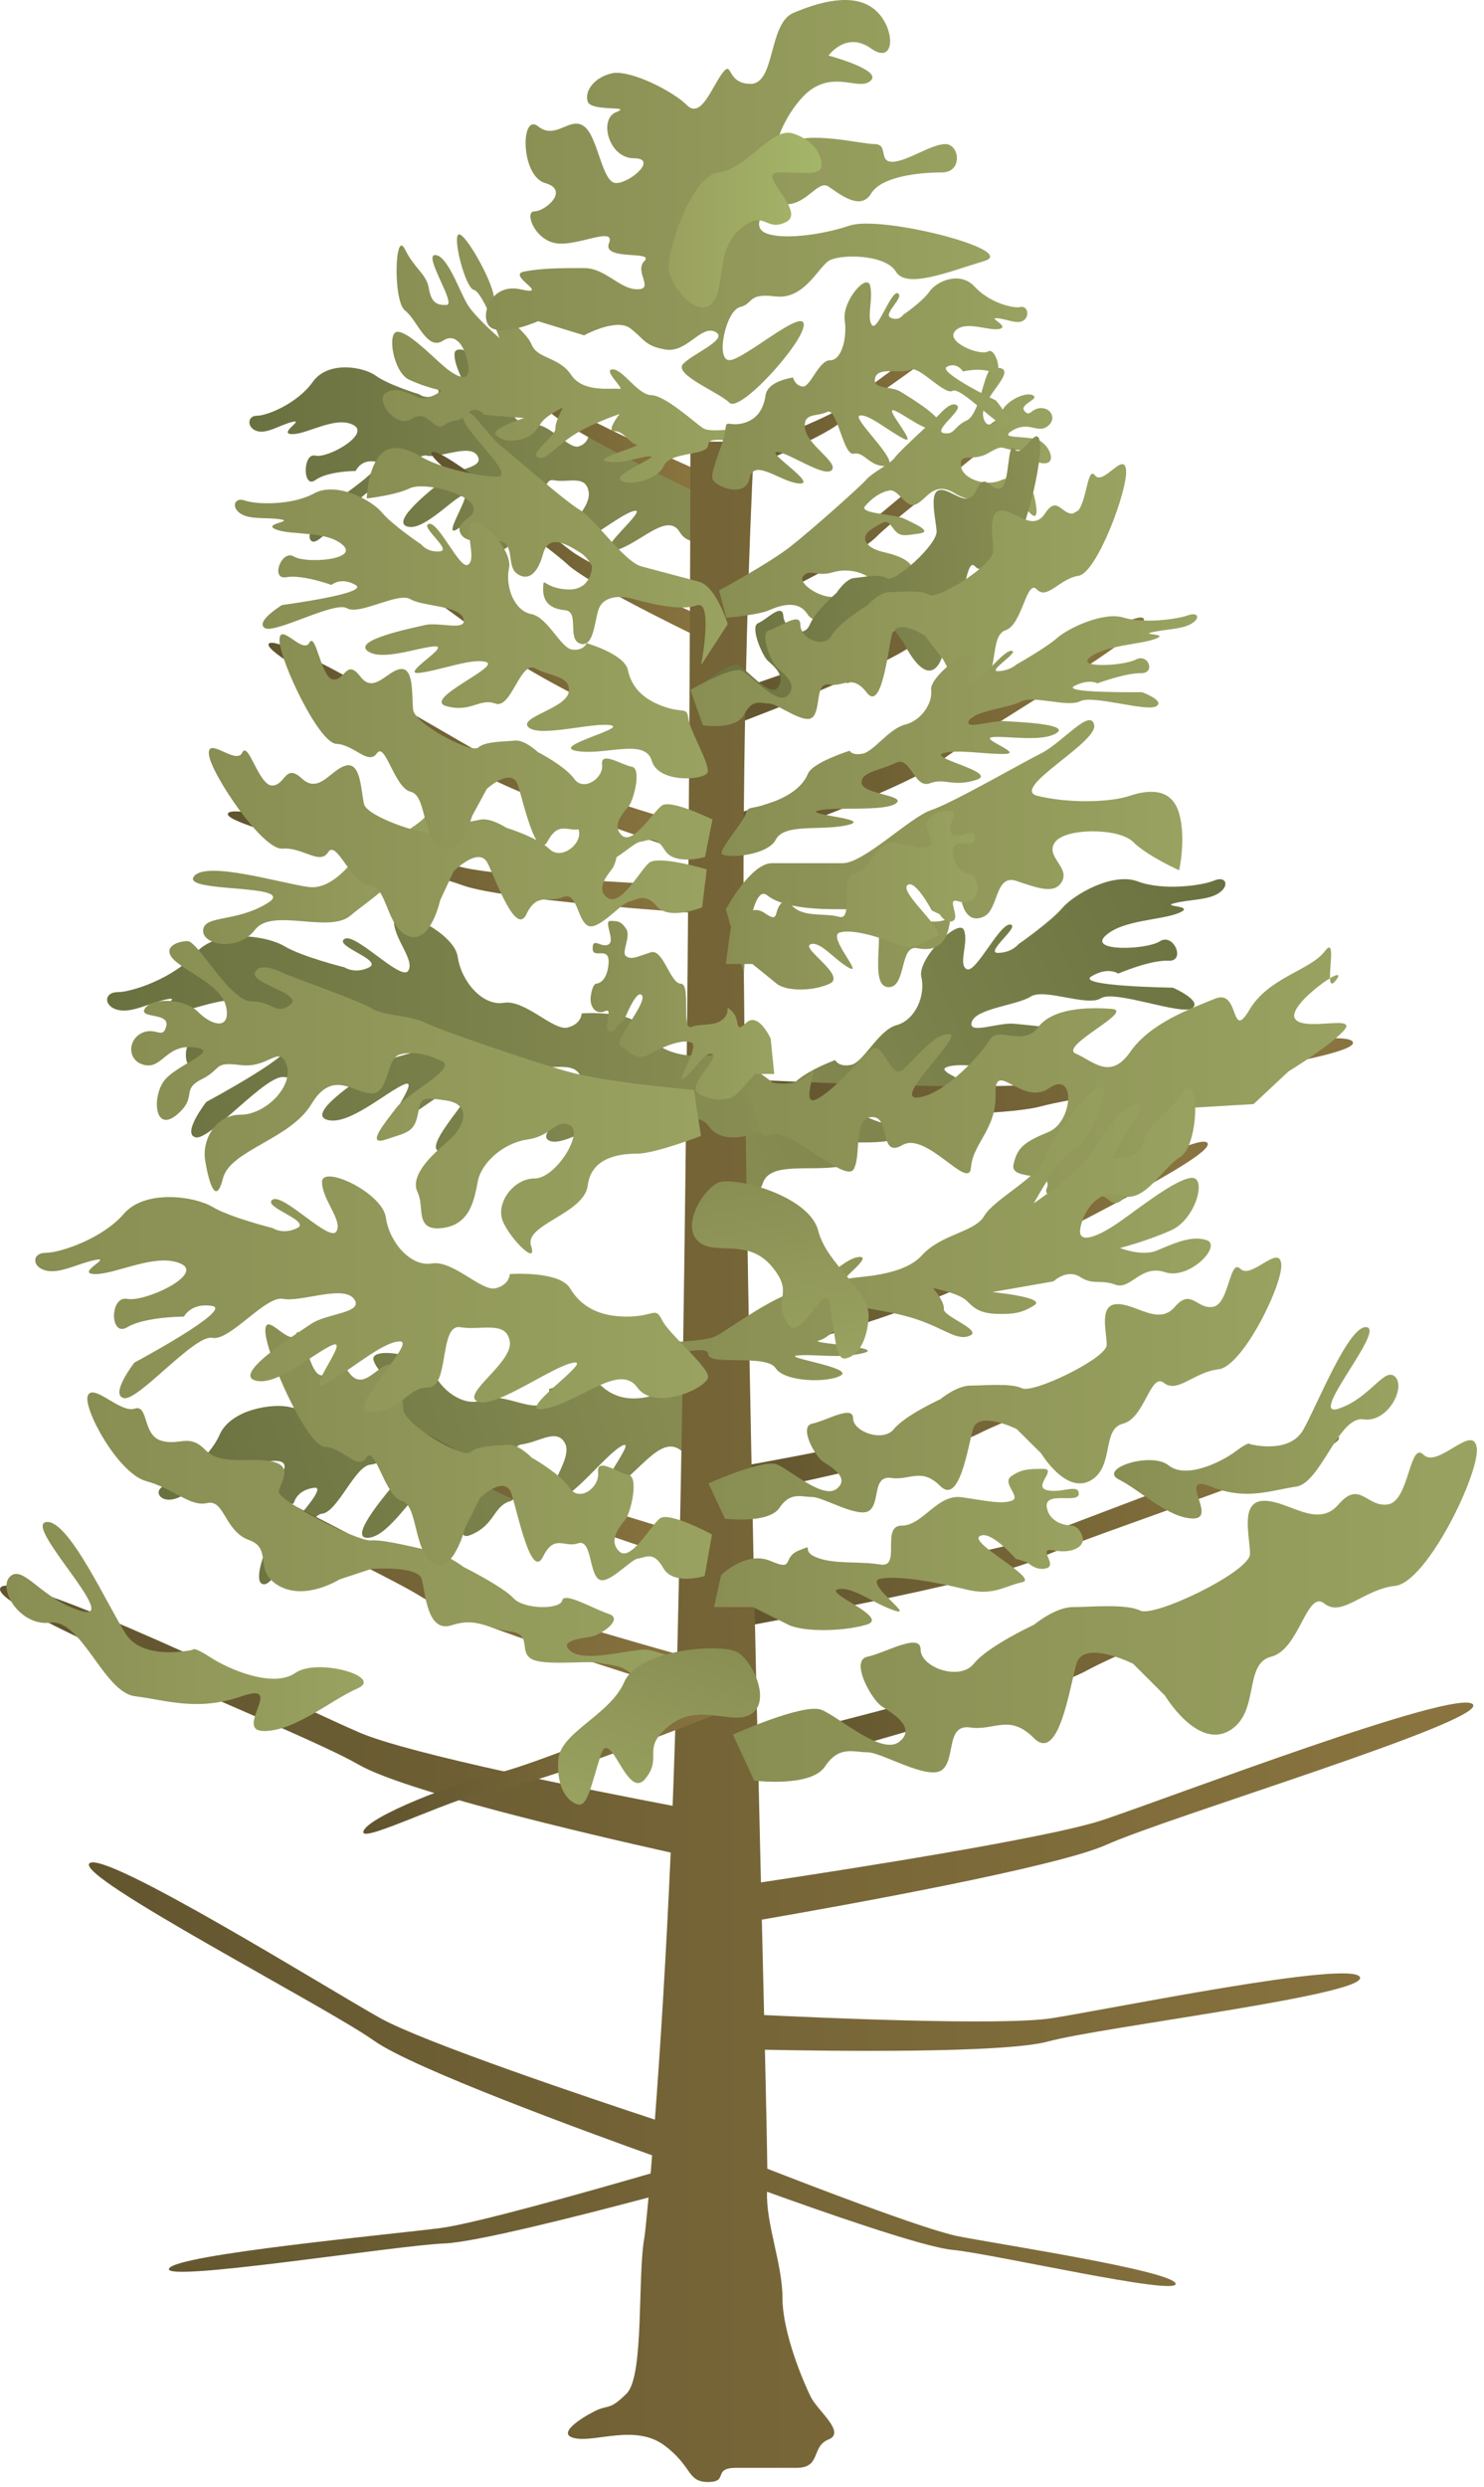 
        <svg xmlns:rdf="http://www.w3.org/1999/02/22-rdf-syntax-ns#" xmlns="http://www.w3.org/2000/svg" xmlns:cc="http://creativecommons.org/ns#" xmlns:xlink="http://www.w3.org/1999/xlink" xmlns:dc="http://purl.org/dc/elements/1.1/" x="0px" y="0px" width="299" height="501" viewBox="0 0 299 501" xml:space="preserve">
            <title>Deer overbrowse: tree</title>
            <desc xmlns:ian_image_library="https://ian.umces.edu/media-library/">
                <ian_image_library:title>Deer overbrowse: tree</ian_image_library:title>
                <ian_image_library:descr>Illustration of a tree that has been overbrowsed by deer.</ian_image_library:descr>
                <ian_image_library:scene>
                    <ian_image_library:contains>trees, shrubs, vines, tree, environmental degradation, deer, overbrowse, over-browse, </ian_image_library:contains>
                    <ian_image_library:when>2012-02-27</ian_image_library:when>
                </ian_image_library:scene>
            </desc>
            
<defs>
</defs>
<linearGradient id="ian_symbols_09d361b64ef534949da96ad304106f69" gradientUnits="userSpaceOnUse" x1="69.66" y1="349.767" x2="205.241" y2="349.767" gradientTransform="matrix(0.815 -0.244 0.244 0.812 -108.285 39.404)">
	<stop  offset="0" style="stop-color:#6A7140"/>
	<stop  offset="1" style="stop-color:#898E53"/>
</linearGradient>
<path fill="url(#ian_symbols_09d361b64ef534949da96ad304106f69)" d="M53.304,319.151c2.501-0.118,8.503-13.92,11.58-14.219c3.084-0.285,6.641-9.558,9.697-9.864
	c3.104-0.292,9.211-5.279,11.648-3.487c2.445,1.792-3.73,3.667-5.766,6.154c-2.035,2.473-10.35,11.948-6.516,12.059
	c3.82,0.11,8.503-7.593,11.052-9.628c2.563-2.028-2.445,9.809,0.757,6.738c3.188-3.084,7.204-9.753,10.114-10.628
	c2.911-0.875-6.245,14.962-1.174,12.989c5.078-1.979,4.599-5.807,8.093-6.849c3.479-1.056-1.383-10.961,2.271-11.434
	c3.667-0.458,7.21-3.424,8.836-0.118c1.625,3.313-5.522,11.135-2.286,11.434c3.265,0.285,10.489-9.461,13.796-11.094
	c3.32-1.625-7.856,11.837-2.396,8.933c5.474-2.903,9.947-11.197,14.087-8.016c4.112,3.195,11.621-3.473,11.094-5.224
	c-0.515-1.736-8.475-5.029-10.329-7.016c-1.862-1.966-1.348-0.222-5.995,1.167c-4.654,1.403-8.086,0.528-10.697-1.841
	c-2.604-2.383-10.565,0.646-10.565,0.646s0.514,1.736-1.64,3.015s-8.363-2.542-11.684-0.924c-3.307,1.625-8.022-1.389-9.836-5.272
	c-1.778-3.876-13.06-5.557-12.184-2.653c0.875,2.903,5.411,5.328,4.751,7.418c-0.639,2.091-10.621-3.765-12.024-2.083
	c-1.403,1.681,7.446,1.57,5.46,3.431c-1.979,1.841-4.07,1.216-4.07,1.216s-7.495,0.354-10.927-0.528
	c-3.425-0.861-11.927,0.424-14.191,5.529c-2.258,5.091-8.544,9.509-10.871,10.218c-2.334,0.695-1.633,3.015,0.861,2.89
	c2.501-0.125,4.897-2.737,7.62-4.175c2.737-1.452-2.792,3.355,0.688,2.313c3.494-1.042,8.856-6.446,13.448-5.925
	c4.592,0.528-3.896,8.12-6.988,8.412c-3.084,0.292-0.993,7.252,1.396,4.647c2.383-2.619,8.78-4.536,8.78-4.536
	s0.466-2.667,4.119-3.14c3.661-0.458-10.003,13.115-10.003,13.115S50.804,319.27,53.304,319.151z"/>
<linearGradient id="ian_symbols_c12f8cd63067cdc4159af0884ec6e37a" gradientUnits="userSpaceOnUse" x1="50.246" y1="90.997" x2="147.206" y2="90.997">
	<stop  offset="0" style="stop-color:#6A7140"/>
	<stop  offset="1" style="stop-color:#898E53"/>
</linearGradient>
<path fill="url(#ian_symbols_c12f8cd63067cdc4159af0884ec6e37a)" d="M63.008,109.101c2.042,0.615,10.197-11.128,12.747-10.517c2.556,0.629,7.654-7.412,10.218-6.797
	c2.55,0.615,8.669-2.477,10.204,0c1.528,2.469-3.89,2.5-6.134,4.331c-2.229,1.82-11.218,8.652-8.155,9.892
	c3.057,1.229,8.677-4.946,11.219-6.186c2.55-1.24-4.334,8.87-1.014,6.8s8.169-7.412,10.711-7.412c2.549,0-8.642,12.809-4.077,12.357
	c4.557-0.441,5.099-4.331,8.154-4.331c3.077,0,1.542-11.121,4.605-10.506c3.05,0.615,6.634-1.24,7.134,2.48
	c0.515,3.706-7.134,9.263-4.584,10.503c2.542,1.24,10.711-6.183,13.774-6.797c3.057-0.625-9.19,9.277-4.084,8.037
	c5.099-1.24,10.718-8.037,13.26-3.716c2.563,4.331,10.219,0,10.219-1.844c0-1.862-5.613-7.422-6.641-9.902
	c-1.015-2.477-1.021-0.615-5.105-0.615c-4.071,0-6.634-1.862-8.155-4.942c-1.528-3.095-8.684-2.48-8.684-2.48s0,1.854-2.042,2.48
	c-2.042,0.611-6.119-4.946-9.176-4.331c-3.063,0.622-6.134-3.709-6.641-8.041c-0.5-4.331-9.197-9.277-9.197-6.186
	c0,3.095,3.077,6.801,2.056,8.655c-1.021,1.862-7.647-6.8-9.176-5.561c-1.535,1.24,5.613,3.706,3.563,4.946
	c-2.035,1.236-3.563,0-3.563,0s-6.134-1.854-8.689-3.706c-2.55-1.865-9.697-3.095-12.747,1.236c-3.07,4.32-9.189,6.8-11.226,6.8
	c-2.049,0-2.049,2.477,0,3.091c2.036,0.615,4.592-1.236,7.142-1.851c2.556-0.625-3.07,2.466,0,2.466
	c3.063,0,8.669-3.706,12.253-1.851c3.57,1.851-5.119,6.797-7.662,6.182c-2.549-0.615-2.549,6.797,0,4.946
	c2.543-1.854,8.155-1.854,8.155-1.854s1.028-2.477,4.085-1.862c3.07,0.625-11.212,9.902-11.212,9.902S60.966,108.475,63.008,109.101
	z"/>
<linearGradient id="ian_symbols_14de4ebc29845b44adce9cbdae44eac4" gradientUnits="userSpaceOnUse" x1="-267.259" y1="308.897" x2="-131.668" y2="308.897" gradientTransform="matrix(-0.83 0.355 0.295 0.688 -64.006 64.704)">
	<stop  offset="0" style="stop-color:#6A7140"/>
	<stop  offset="1" style="stop-color:#898E53"/>
</linearGradient>
<path fill="url(#ian_symbols_14de4ebc29845b44adce9cbdae44eac4)" d="M240.197,203.109c-2.154,1.507-15.63-3.772-18.381-2.014c-2.758,1.768-11.398-2.091-14.156-0.333
	c-2.751,1.768-10.913,2.348-11.851,5.074s5.362,0.052,8.571,0.399c3.224,0.333,15.991,1.302,12.845,3.803
	c-3.126,2.497-11.754,0.375-15.123,0.667c-3.396,0.281,8.044,4.89,3.48,4.89c-4.536,0-11.982-1.841-14.948-0.57
	c-2.959,1.271,14.393,5.884,8.946,7.801c-5.452,1.907-7.404-0.906-10.947,0.615c-3.557,1.518-5.571-8.082-8.912-6.067
	c-3.341,2.004-8.113,2.316-7.446,5.519c0.667,3.199,11.44,3.813,8.898,6.064c-2.543,2.254-14.532,0.41-18.304,1.445
	c-3.758,1.035,13.823,2.799,7.474,4.352c-6.342,1.553-15.178-1.056-16.664,3.654c-1.486,4.696-11.844,5.075-12.476,3.588
	c-0.625-1.465,3.994-8.672,4.342-11.152c0.34-2.466,0.965-1,5.71-3.028c4.737-2.025,7.064-4.772,7.786-7.981
	c0.736-3.213,9.239-6.283,9.239-6.283s0.632,1.476,3.209,0.958c2.577-0.528,5.418-6.971,9.176-8.005
	c3.772-1.035,5.856-5.991,4.967-9.687c-0.868-3.685,7.517-11.927,8.572-9.481c1.056,2.469-1.243,6.939,0.569,7.898
	c1.82,0.972,6.571-9.201,8.767-8.985c2.202,0.226-5.259,5.745-2.466,5.71c2.799-0.031,4.16-1.778,4.16-1.778
	s6.475-4.512,8.802-7.259c2.327-2.737,10.19-7.273,15.227-5.355c5.028,1.917,12.982,0.84,15.344-0.174
	c2.369-1.014,3.21,0.948,1.057,2.456c-2.168,1.511-5.759,1.295-8.927,2.07c-3.174,0.785,4.391,0.452,0.841,1.973
	c-3.557,1.518-11.33,1.369-14.845,4.609c-3.515,3.244,8.238,2.879,10.976,1.111c2.765-1.758,5.279,4.136,1.695,3.932
	c-3.599-0.205-10.107,2.587-10.107,2.587s-2.028-1.466-5.377,0.549c-3.341,2.014,16.4,2.285,16.4,2.285
	S242.364,201.602,240.197,203.109z"/>
<linearGradient id="ian_symbols_a53bfbf43d4d0494a528a77065e8ebb5" gradientUnits="userSpaceOnUse" x1="54.098" y1="150.971" x2="140.537" y2="150.971">
	<stop  offset="0" style="stop-color:#60542E"/>
	<stop  offset="0.966" style="stop-color:#89743F"/>
</linearGradient>
<path fill="url(#ian_symbols_a53bfbf43d4d0494a528a77065e8ebb5)" d="M54.187,129.648c-2.146,2.146,34.961,20.686,42.095,25.688c7.147,4.987,44.255,17.119,44.255,17.119
	v-5.699c0,0-35.69-10.708-43.532-14.987C89.148,147.479,56.319,127.505,54.187,129.648z"/>
<linearGradient id="ian_symbols_ec5519e8d2b48bd401da4728876a709a" gradientUnits="userSpaceOnUse" x1="45.898" y1="173.692" x2="140.21" y2="173.692">
	<stop  offset="0" style="stop-color:#60542E"/>
	<stop  offset="0.966" style="stop-color:#89743F"/>
</linearGradient>
<path fill="url(#ian_symbols_ec5519e8d2b48bd401da4728876a709a)" d="M45.941,163.848c-1.535,2.594,39.018,11.378,47.152,14.459c8.148,3.06,47.117,5.623,47.117,5.623
	l-1.41-5.526c0,0-37.226-1.532-45.888-3.741C84.237,172.455,47.498,161.229,45.941,163.848z"/>
<linearGradient id="ian_symbols_a4a72f841fcc428495c8fb1387ebf0ed" gradientUnits="userSpaceOnUse" x1="68.637" y1="127.813" x2="137.897" y2="127.813">
	<stop  offset="0" style="stop-color:#60542E"/>
	<stop  offset="0.966" style="stop-color:#89743F"/>
</linearGradient>
<path fill="url(#ian_symbols_a4a72f841fcc428495c8fb1387ebf0ed)" d="M68.732,105.179c-1.973,1.747,27.521,21.377,33.065,26.431c5.55,5.064,35.6,18.943,35.6,18.943
	l0.5-5.13c0,0-28.987-12.476-35.19-16.959C96.497,123.993,70.712,103.422,68.732,105.179z"/>
<linearGradient id="ian_symbols_81f42b880c0f9d245134a1a7af6c8dd6" gradientUnits="userSpaceOnUse" x1="86.917" y1="110.436" x2="144.253" y2="110.436">
	<stop  offset="0" style="stop-color:#60542E"/>
	<stop  offset="0.966" style="stop-color:#89743F"/>
</linearGradient>
<path fill="url(#ian_symbols_81f42b880c0f9d245134a1a7af6c8dd6)" d="M86.995,91.109c-1.626,1.507,22.776,18.272,27.368,22.604c4.578,4.32,29.467,16.14,29.467,16.14
	l0.424-4.394c0,0-24-10.635-29.141-14.452C109.987,107.183,88.655,89.612,86.995,91.109z"/>
<linearGradient id="ian_symbols_cfd3a82a5cd18e3469daaf1eb65b81a1" gradientUnits="userSpaceOnUse" x1="83.359" y1="79.75" x2="140.683" y2="79.75">
	<stop  offset="0" style="stop-color:#60542E"/>
	<stop  offset="0.966" style="stop-color:#89743F"/>
</linearGradient>
<path fill="url(#ian_symbols_cfd3a82a5cd18e3469daaf1eb65b81a1)" d="M83.438,60.424c-1.64,1.507,22.756,18.272,27.361,22.604c4.578,4.32,29.453,16.14,29.453,16.14
	l0.431-4.397c0,0-23.993-10.621-29.134-14.448C106.41,76.498,85.091,58.923,83.438,60.424z"/>
<linearGradient id="ian_symbols_75cdf1fb8ec045a4256d3debab6d5d61" gradientUnits="userSpaceOnUse" x1="146.407" y1="81.567" x2="192.074" y2="81.567">
	<stop  offset="0" style="stop-color:#60542E"/>
	<stop  offset="0.966" style="stop-color:#89743F"/>
</linearGradient>
<path fill="url(#ian_symbols_75cdf1fb8ec045a4256d3debab6d5d61)" d="M192.044,67.2c0.896,1.758-18.721,14.285-22.61,17.8c-3.884,3.501-23.027,11.086-23.027,11.086
	l0.417-4.397c0,0,18.352-6.551,22.533-9.482C173.525,79.29,191.155,65.453,192.044,67.2z"/>
<linearGradient id="ian_symbols_49f2e8b94f2687f45918076cc9062cd3" gradientUnits="userSpaceOnUse" x1="147.4" y1="103.237" x2="205.507" y2="103.237">
	<stop  offset="0" style="stop-color:#60542E"/>
	<stop  offset="0.966" style="stop-color:#89743F"/>
</linearGradient>
<path fill="url(#ian_symbols_49f2e8b94f2687f45918076cc9062cd3)" d="M205.471,82.541c1.111,2.469-23.874,20.516-28.834,25.549c-4.946,5.019-29.237,16.053-29.237,16.053
	l0.598-6.238c0,0,23.263-9.548,28.591-13.761C181.895,99.945,204.36,80.085,205.471,82.541z"/>
<linearGradient id="ian_symbols_6570b8512d878364d959336545437967" gradientUnits="userSpaceOnUse" x1="145.253" y1="123.555" x2="224.078" y2="123.555">
	<stop  offset="0" style="stop-color:#60542E"/>
	<stop  offset="0.966" style="stop-color:#89743F"/>
</linearGradient>
<path fill="url(#ian_symbols_6570b8512d878364d959336545437967)" d="M224.025,100.386c1.563,2.855-32.301,23.079-38.989,28.744
	c-6.683,5.679-39.782,17.845-39.782,17.845l0.688-7.155c0,0,31.71-10.486,38.921-15.216
	C192.065,119.888,222.456,97.521,224.025,100.386z"/>
<linearGradient id="ian_symbols_42a35aaf1e540234c5727ac8a8a41d24" gradientUnits="userSpaceOnUse" x1="147.4" y1="147.816" x2="230.5" y2="147.816">
	<stop  offset="0" style="stop-color:#60542E"/>
	<stop  offset="0.966" style="stop-color:#89743F"/>
</linearGradient>
<path fill="url(#ian_symbols_42a35aaf1e540234c5727ac8a8a41d24)" d="M230.444,124.65c1.674,2.886-34.044,23.11-41.081,28.799c-7.037,5.679-41.963,17.79-41.963,17.79
	l0.688-7.21c0,0,33.468-10.43,41.074-15.146C196.753,144.152,228.777,121.76,230.444,124.65z"/>
<linearGradient id="ian_symbols_9a78bd3ddd07c054a1b1b1566ec0a85b" gradientUnits="userSpaceOnUse" x1="147.4" y1="252.35" x2="243.358" y2="252.35">
	<stop  offset="0" style="stop-color:#60542E"/>
	<stop  offset="0.966" style="stop-color:#89743F"/>
</linearGradient>
<path fill="url(#ian_symbols_9a78bd3ddd07c054a1b1b1566ec0a85b)" d="M243.288,230.262c1.993,2.876-39.227,22.173-47.34,27.657c-8.093,5.474-48.548,16.782-48.548,16.782
	l0.674-7.085c0,0,38.788-9.683,47.562-14.202C204.395,248.889,241.293,227.383,243.288,230.262z"/>
<linearGradient id="ian_symbols_a662b7e7f43404c4dd95aff5d11d5b2a" gradientUnits="userSpaceOnUse" x1="30.181" y1="258.397" x2="144.593" y2="258.397">
	<stop  offset="0" style="stop-color:#60542E"/>
	<stop  offset="0.966" style="stop-color:#89743F"/>
</linearGradient>
<path fill="url(#ian_symbols_a662b7e7f43404c4dd95aff5d11d5b2a)" d="M30.312,242.123c-2.987,0.799,46.006,14.879,55.355,18.311c9.356,3.411,58.648,14.268,58.648,14.268
	l0.277-2.848c0,0-47.437-9.968-57.794-13.128C76.457,255.571,33.292,241.328,30.312,242.123z"/>
<linearGradient id="ian_symbols_85ecc1cbbefeb9c4010dcc258ca20650" gradientUnits="userSpaceOnUse" x1="146.684" y1="308.719" x2="269.796" y2="308.719">
	<stop  offset="0" style="stop-color:#60542E"/>
	<stop  offset="0.966" style="stop-color:#89743F"/>
</linearGradient>
<path fill="url(#ian_symbols_85ecc1cbbefeb9c4010dcc258ca20650)" d="M269.698,289.483c2.681,2.786-50.194,19.631-60.531,24.527c-10.322,4.897-62.482,14.22-62.482,14.22
	l0.64-6.676c0,0,50.048-7.835,61.273-11.809C219.823,305.766,267.002,286.698,269.698,289.483z"/>
<linearGradient id="ian_symbols_57ef361926069814eddf630bec42bbef" gradientUnits="userSpaceOnUse" x1="145.962" y1="284.119" x2="246.937" y2="284.119">
	<stop  offset="0" style="stop-color:#60542E"/>
	<stop  offset="0.966" style="stop-color:#89743F"/>
</linearGradient>
<path fill="url(#ian_symbols_57ef361926069814eddf630bec42bbef)" d="M246.858,266.658c2.174,2.445-41.185,17.727-49.674,22.152
	c-8.488,4.411-51.222,13.011-51.222,13.011l0.583-5.932c0,0,40.983-7.266,50.201-10.864
	C205.944,281.419,244.669,264.199,246.858,266.658z"/>
<linearGradient id="ian_symbols_0143f94cb433a8e4e59aeea3ad2a2b68" gradientUnits="userSpaceOnUse" x1="148.087" y1="216.955" x2="272.605" y2="216.955">
	<stop  offset="0" style="stop-color:#60542E"/>
	<stop  offset="0.966" style="stop-color:#89743F"/>
</linearGradient>
<path fill="url(#ian_symbols_0143f94cb433a8e4e59aeea3ad2a2b68)" d="M272.566,209.91c1.688,3.542-51.868,9.975-62.795,12.958c-10.927,2.976-61.684,1.552-61.684,1.552
	l2.501-6.971c0,0,48.374,2.532,59.863,0.743C221.948,216.394,270.872,206.343,272.566,209.91z"/>
<linearGradient id="ian_symbols_3dffaf9ccce43ff411c22536905be986" gradientUnits="userSpaceOnUse" x1="55.528" y1="295.12" x2="142.676" y2="295.12">
	<stop  offset="0" style="stop-color:#60542E"/>
	<stop  offset="0.966" style="stop-color:#89743F"/>
</linearGradient>
<path fill="url(#ian_symbols_3dffaf9ccce43ff411c22536905be986)" d="M55.618,274.5c-2.16,2.077,35.246,20.012,42.442,24.833c7.21,4.834,44.616,16.56,44.616,16.56
	v-5.529c0,0-35.976-10.336-43.894-14.476C90.864,291.748,57.778,272.437,55.618,274.5z"/>
<linearGradient id="ian_symbols_b548de7eb0e929041daa3ba36458e928" gradientUnits="userSpaceOnUse" x1="0" y1="294.481" x2="296.855" y2="294.481">
	<stop  offset="0" style="stop-color:#60542E"/>
	<stop  offset="0.966" style="stop-color:#89743F"/>
</linearGradient>
<path fill="url(#ian_symbols_b548de7eb0e929041daa3ba36458e928)" d="M222.969,371.61c12.594-5.661,77.056-25.027,73.764-28.293
	c-3.307-3.264-60.815,18.729-74.486,23.306c-11.1,3.716-53.376,10.253-68.929,12.587c-1.208-50.479-2.896-123.177-3.445-183.2
	c-0.535-59.833,2.084-107.047,2.084-107.047h-12.844c0,0-0.139,144.811-2.834,251.229c-0.201,8.127-0.466,15.997-0.757,23.59
	c-16.554-3.154-52.96-10.393-63.149-14.782c-13.316-5.751-69.534-33.426-72.284-29.147c-2.758,4.287,59.731,28.439,72.124,35.607
	c9.204,5.328,45.054,13.754,62.92,17.741c-0.951,21.603-2.153,40.191-3.182,53.8c-12.42-4.099-46.645-15.581-55.376-20.471
	c-10.718-6.01-55.425-33.829-58.537-31.176c-3.091,2.646,47.666,28.862,57.356,35.768c7.863,5.577,43.054,18.436,55.994,23.068
	c-0.104,1.292-0.201,2.5-0.299,3.654c-13.232,3.834-35.343,10.071-42.282,10.988c-10.128,1.32-53.354,5.307-54.751,8.176
	s45.797-4.688,55.474-5.063c6.266-0.243,27.188-5.558,41.137-9.26c-0.417,4.577-0.723,7.454-0.834,8.079
	c-1.431,7.842,0,27.827-3.563,31.397c-3.577,3.563-3.577,2.14-6.433,3.563c-2.848,1.431-8.071,4.786-3.785,5.494
	c4.278,0.709,12.135-2.854,17.838,1.431c5.71,4.279,4.501,7.35,8.787,7.35c4.279,0,0.716-2.854,5.703-2.854
	c4.994,0,7.141,0,12.143,0c4.987,0,2.841-4.272,6.411-5.71c3.563-1.424-2.133-5.71-3.57-8.565c-1.417-2.848-5.71-12.844-5.71-19.978
	c0-6.78-3.376-15.032-3.105-21.367c9.982,3.612,31.356,11.156,37.372,11.712c7.919,0.736,45.609,9.405,44.949,6.801
	c-0.666-2.605-35.684-7.939-43.831-9.545c-6.78-1.34-30.599-10.545-38.441-13.607c-0.049-4.46-0.223-12.754-0.479-23.965
	c12.726,0.264,48.166,0.764,57.078-1.668c10.92-2.973,64.483-9.404,62.803-12.961c-1.695-3.557-50.632,6.494-62.114,8.279
	c-10.128,1.591-48.868-0.194-57.933-0.639c-0.14-5.85-0.292-12.268-0.459-19.214C170.135,383.829,212.89,376.146,222.969,371.61z"/>
<linearGradient id="ian_symbols_ce0cc9cc7c6fe6b42578bc95d4437d3d" gradientUnits="userSpaceOnUse" x1="23.442" y1="316.037" x2="149.366" y2="316.037">
	<stop  offset="0" style="stop-color:#60542E"/>
	<stop  offset="0.966" style="stop-color:#89743F"/>
</linearGradient>
<path fill="url(#ian_symbols_ce0cc9cc7c6fe6b42578bc95d4437d3d)" d="M23.574,288.081c-3.146,2.744,50.89,27.049,61.268,33.565c10.385,6.522,64.476,22.548,64.476,22.548
	l0.049-7.363c0,0-52.015-14.171-63.448-19.77S26.72,285.344,23.574,288.081z"/>
<linearGradient id="ian_symbols_1b2af9efc2b3fc04c951c17a728d72f1" gradientUnits="userSpaceOnUse" x1="153.012" y1="331.782" x2="281.423" y2="331.782">
	<stop  offset="0" style="stop-color:#60542E"/>
	<stop  offset="0.966" style="stop-color:#89743F"/>
</linearGradient>
<path fill="url(#ian_symbols_1b2af9efc2b3fc04c951c17a728d72f1)" d="M281.284,306.6c3.265,2.271-51.785,24.159-62.322,29.932c-10.552,5.786-65.789,20.589-65.789,20.589
	l-0.16-6.293c0,0,53.14-13.178,64.762-18.193C229.416,327.605,278.019,304.321,281.284,306.6z"/>
<linearGradient id="ian_symbols_cc3dd9242e1826d4c52120e1e4214a9e" gradientUnits="userSpaceOnUse" x1="73.197" y1="354.46" x2="148.601" y2="354.46">
	<stop  offset="0" style="stop-color:#60542E"/>
	<stop  offset="0.966" style="stop-color:#89743F"/>
</linearGradient>
<path fill="url(#ian_symbols_cc3dd9242e1826d4c52120e1e4214a9e)" d="M73.234,368.888c-1.021,2.966,19.491-7.662,28.084-8.697c8.586-1.056,47.283-16.539,47.283-16.539
	l-2.431-4.141c0,0-36.815,15.588-45.742,17.617C91.509,359.155,74.248,365.935,73.234,368.888z"/>
<linearGradient id="ian_symbols_2bde54d4c9cd8414ad6f7479147b0eac" gradientUnits="userSpaceOnUse" x1="146.247" y1="171.971" x2="238.216" y2="171.971">
	<stop  offset="0" style="stop-color:#898E53"/>
	<stop  offset="1" style="stop-color:#99A260"/>
</linearGradient>
<path fill="url(#ian_symbols_2bde54d4c9cd8414ad6f7479147b0eac)" d="M146.247,183.166c0,0,4.987-9.277,9.273-9.277c4.279,0,9.989,0,14.274,0
	c4.279,0,13.56-9.277,17.832-10.701c4.293-1.431,17.845-9.277,22.131-11.42c4.279-2.143,9.982-9.277,10.704-5.71
	c0.709,3.567-17.137,12.844-11.427,14.264c5.717,1.435,14.269,1.435,18.554,0c4.293-1.42,8.572-1.42,9.989,3.567
	c1.438,4.998,0,11.42,0,11.42s-6.419-2.855-9.273-5.699c-2.855-2.855-13.553-2.855-15.699,0c-2.146,2.844,2.855,4.991,1.432,7.846
	c-1.432,2.855-5.002,1.42-9.273,0c-4.293-1.424-3.578,5.71-6.433,7.13c-2.854,1.435-4.994-0.708-4.994-7.13
	s-6.419-3.567-8.565-2.855c-2.132,0.708-3.563,2.855-3.563,2.855s-1.431,6.422,4.279,7.853c5.71,1.424,6.433-2.143,5.71,1.424
	c-0.716,3.567-2.855,4.998-6.426,4.275c-3.563-0.708-2.132,7.856-5.695,7.856c-3.578,0-1.432-8.565-2.146-11.423
	c-0.723-2.855-3.578-4.275-7.135-4.275c-3.577,0-11.642,0.052-15.219-2.803c-3.557-2.855-4.703,15.646-4.703,15.646L146.247,183.166
	z"/>
<linearGradient id="ian_symbols_3341fdf3ef363ad4199f514b6abbb38b" gradientUnits="userSpaceOnUse" x1="21.577" y1="208.232" x2="157.16" y2="208.232">
	<stop  offset="0" style="stop-color:#6A7140"/>
	<stop  offset="1" style="stop-color:#898E53"/>
</linearGradient>
<path fill="url(#ian_symbols_3341fdf3ef363ad4199f514b6abbb38b)" d="M39.412,229.12c2.862,0.712,14.282-12.844,17.846-12.132c3.57,0.723,10.697-8.554,14.268-7.846
	c3.563,0.712,12.128-2.855,14.274,0c2.126,2.855-5.432,2.89-8.564,4.991c-3.126,2.112-15.699,9.985-11.42,11.42
	c4.286,1.435,12.142-5.71,15.706-7.134c3.57-1.431-6.064,10.235-1.445,7.846c4.654-2.382,11.434-8.554,14.997-8.554
	c3.57,0-12.094,14.782-5.71,14.264c6.391-0.518,7.134-4.987,11.427-4.987c4.272,0,2.133-12.844,6.419-12.135
	c4.278,0.712,9.273-1.431,9.988,2.858c0.723,4.275-9.988,10.697-6.425,12.121c3.57,1.431,14.99-7.134,19.269-7.846
	c4.286-0.712-12.844,10.711-5.71,9.277c7.135-1.431,14.983-9.277,18.554-4.275c3.578,4.987,14.275,0,14.275-2.146
	c0-2.143-7.856-8.565-9.28-11.42c-1.417-2.845-1.417-0.712-7.142-0.712c-5.702,0-9.272-2.143-11.412-5.71
	s-12.129-2.855-12.129-2.855s0,2.143-2.854,2.855c-2.855,0.712-8.565-5.7-12.844-4.987c-4.279,0.698-8.565-4.29-9.28-9.277
	c-0.709-5.001-12.844-10.711-12.844-7.144s4.278,7.842,2.861,9.989c-1.438,2.143-10.704-7.846-12.844-6.422
	c-2.146,1.431,7.85,4.275,4.987,5.71c-2.854,1.431-4.987,0-4.987,0s-8.564-2.133-12.135-4.279
	c-3.563-2.143-13.566-3.567-17.846,1.424c-4.286,4.998-12.844,7.853-15.699,7.853c-2.848,0-2.848,2.855,0,3.567
	c2.855,0.712,6.426-1.42,9.989-2.143c3.57-0.712-4.271,2.855,0,2.855c4.293,0,12.136-4.279,17.137-2.132
	c4.994,2.132-7.147,7.842-10.711,7.13c-3.57-0.708-3.57,7.846,0,5.71c3.563-2.143,11.42-2.143,11.42-2.143s1.424-2.855,5.71-2.133
	c4.278,0.702-15.699,11.41-15.699,11.41S36.557,228.408,39.412,229.12z"/>
<linearGradient id="ian_symbols_516728d55594f5943d726b7980774334" gradientUnits="userSpaceOnUse" x1="73.908" y1="108.491" x2="146.622" y2="108.491">
	<stop  offset="0" style="stop-color:#898E53"/>
	<stop  offset="1" style="stop-color:#99A260"/>
</linearGradient>
<path fill="url(#ian_symbols_516728d55594f5943d726b7980774334)" d="M146.622,125.737c0,0-2.306-7.617-5.786-8.544c-3.48-0.938-8.113-2.164-11.594-3.091
	c-3.479-0.938-9.266-9.481-12.476-11.409c-3.209-1.941-12.746-10.419-15.83-12.854c-3.07-2.435-6.363-8.707-7.613-6.349
	c-1.251,2.362,11.496,12.771,6.578,12.542c-4.897-0.236-11.851-2.091-15.06-4.019c-3.21-1.938-6.689-2.865-8.795,0.348
	c-2.098,3.209-2.139,8.047-2.139,8.047s5.737-0.625,8.592-2.015c2.869-1.389,11.566,0.938,12.768,3.404
	c1.202,2.48-3.265,2.911-2.64,5.227c0.626,2.316,3.793,2.087,7.537,2.004c3.744-0.076,1.827,4.804,3.876,6.433
	c2.049,1.625,4.188,0.569,5.397-3.946c1.216-4.536,5.897-1.129,7.502-0.16s2.354,2.778,2.354,2.778s-0.041,4.838-4.952,4.613
	c-4.904-0.236-4.828-2.9-4.904-0.236c-0.098,2.671,1.382,4.147,4.404,4.415c3.042,0.271,0.264,5.991,3.167,6.769
	c2.904,0.774,2.771-5.734,3.883-7.575c1.119-1.865,3.703-2.25,6.606-1.476c2.896,0.775,9.434,2.553,12.872,1.313
	c3.438-1.226,0.882,12.059,0.882,12.059L146.622,125.737z"/>
<linearGradient id="ian_symbols_4915c9efd91a6804690ca9035e67f341" gradientUnits="userSpaceOnUse" x1="26.439" y1="221.035" x2="141.232" y2="221.035">
	<stop  offset="0" style="stop-color:#898E53"/>
	<stop  offset="1" style="stop-color:#99A260"/>
</linearGradient>
<path fill="url(#ian_symbols_4915c9efd91a6804690ca9035e67f341)" d="M44.914,237.403c-1.438,5.699-2.862,0.712-3.571-3.578c-0.708-4.275,2.133-9.263,7.135-9.263
	c5.001,0,10.711-5.724,9.273-10c-1.432-4.279-3.563,0.708-9.273,0c-5.71-0.712-3.563,0.708-7.843,2.855
	c-4.293,2.143-0.723,3.567-5.001,7.145c-4.279,3.553-5.002-2.869-2.855-6.433c2.146-3.567,12.136-6.422,6.419-7.134
	c-5.696-0.712-6.419,4.275-9.982,3.567c-3.57-0.712-3.57-5.001-0.716-6.422c2.855-1.424,4.279,1.42,5.002-1.424
	c0.701-2.866-5.71-1.431-4.286-3.578c1.417-2.132,7.85-2.132,10.697,0.712c2.855,2.866,6.433,3.567,5.71-0.712
	c-0.708-4.275-6.425-6.422-9.988-9.266c-3.563-2.866,0-4.286,2.146-4.286c2.133,0,8.565,12.132,12.845,12.132
	c4.271,0,4.994,2.855,7.842,0.712c2.855-2.146-7.842-4.279-7.134-6.422c0.709-2.136,4.286-0.712,5.71,0
	c1.424,0.708,15.685,5.71,17.846,7.13c2.139,1.435,7.842,1.435,10.697,2.855c2.854,1.424,21.408,7.856,29.265,10
	c7.843,2.136,24.965,3.567,24.965,3.567l1.418,9.277c0,0-9.267,3.567-12.83,3.567s-9.273,0.712-9.989,6.422
	c-0.723,5.71-12.844,7.853-11.42,12.132c1.431,4.275-4.278-1.435-5.71-5.001c-1.424-3.563,2.146-8.554,6.419-8.554
	c4.293,0,9.988-9.288,7.147-10.708c-2.854-1.435-3.577,2.143-8.564,2.855c-5.002,0.712-9.28,4.772-10.003,8.339
	c-0.709,3.577-1.424,8.791-7.134,9.492c-5.71,0.722-3.563-4.279-4.988-7.134c-1.431-2.844,1.425-6.422,5.71-9.985
	c4.279-3.567,5.002-7.856,0-8.568c-4.994-0.708-4.994-0.708-5.71,2.869c-0.722,3.553-2.139,3.553-6.418,4.987
	c-4.279,1.42,0-3.567,2.133-6.422c2.146-2.855,12.128-7.856,9.273-9.277c-2.842-1.435-5.71-2.143-8.552-1.435
	c-2.854,0.712-2.146,7.856-5.709,7.856c-3.571,0-7.856-5.001-12.136,2.143C58.465,229.55,46.344,231.683,44.914,237.403z"/>
<linearGradient id="ian_symbols_46b5f5bc9fdd15a40d15d34cdc9b42dd" gradientUnits="userSpaceOnUse" x1="144.885" y1="101.142" x2="212.022" y2="101.142">
	<stop  offset="0" style="stop-color:#898E53"/>
	<stop  offset="1" style="stop-color:#99A260"/>
</linearGradient>
<path fill="url(#ian_symbols_46b5f5bc9fdd15a40d15d34cdc9b42dd)" d="M207.076,102.852c2.286,2.768,1.918-0.375,1.285-2.942c-0.625-2.563-3.598-4.536-6.641-3.178
	c-3.035,1.368-7.939-0.226-8.12-2.973c-0.194-2.758,2.348-0.583,5.641-2.542c3.3-1.952,2.354-0.583,5.487-0.573
	c3.133,0.01,1.313,1.778,4.807,2.587c3.487,0.799,2.334-2.942,0.153-4.331c-2.188-1.393-8.981-0.226-5.683-2.188
	c3.3-1.952,4.967,0.615,6.961-0.764c1.979-1.369,0.938-3.73-1.16-3.741c-2.084-0.01-2.258,1.962-3.396,0.583
	c-1.14-1.379,3.125-2.352,1.723-3.146c-1.403-0.785-5.314,0.958-6.336,3.317c-1.034,2.361-3.028,3.73-3.653,1.177
	c-0.625-2.567,2.32-5.314,3.771-7.856c1.479-2.553-1.056-2.369-2.361-1.778c-1.299,0.583-2.195,9.03-4.8,10.204
	c-2.598,1.174-2.341,2.942-4.605,2.542c-2.271-0.399,3.716-4.515,2.751-5.505c-0.959-0.979-2.772,0.785-3.474,1.563
	c-0.688,0.785-8.134,7.443-9.093,8.822c-0.959,1.369-4.418,2.932-5.793,4.494c-1.39,1.574-11.087,10.194-15.331,13.521
	c-4.258,3.331-14.323,8.804-14.323,8.804l1.431,5.505c0,0,6.53-0.559,8.69-1.542c2.188-0.969,5.828-2.143,7.683,0.82
	c1.848,2.952,9.767,0.83,9.954,3.577c0.201,2.758,2.251-1.962,2.236-4.31c-0.007-2.369-3.424-4.147-6.029-2.983
	c-2.611,1.174-8.384-2.393-6.995-3.966c1.383-1.563,2.702,0.215,5.926-0.754c3.209-0.969,6.821,0.097,8.134,1.875
	c1.327,1.778,3.05,4.46,6.696,3.296c3.661-1.174,1.118-3.341,1.278-5.311c0.16-1.962-2.452-3.157-5.946-3.956
	c-3.494-0.795-4.987-2.973-2.125-4.73c2.854-1.754,2.854-1.754,4.182,0.021c1.326,1.768,2.188,1.382,5.154,1.003
	c2.952-0.389-0.896-1.973-2.904-2.973c-2.015-0.979-9.329-1.014-7.939-2.584c1.383-1.563,2.945-2.74,4.849-3.125
	c1.917-0.389,3.258,3.748,5.418,2.768c2.167-0.969,3.55-4.89,7.919-2.122C196.886,102.227,204.791,100.094,207.076,102.852z"/>
<linearGradient id="ian_symbols_85ab52583ee10894fd0df91ba35821ed" gradientUnits="userSpaceOnUse" x1="147.402" y1="216.603" x2="271.272" y2="216.603">
	<stop  offset="0" style="stop-color:#898E53"/>
	<stop  offset="1" style="stop-color:#99A260"/>
</linearGradient>
<path fill="url(#ian_symbols_85ab52583ee10894fd0df91ba35821ed)" d="M240.079,223.16l-8.704,6.207c0,0-3.834,16.161-7.961,12.403
	c-4.105-3.762-13.955,1.118-12.489-2.445c1.473-3.567-7.453-1.316-6.724-4.699c0.729-3.383,2.028-4.515,7.043-6.582
	c5.022-2.07,5.529-12.587,0.146-8.836c-5.377,3.772-11.018-6.012-10.802,1.129c0.229,7.145-4.599,9.958-4.953,14.848
	c-0.347,4.894-8.975-7.325-13.803-4.515c-4.827,2.823-2.264-5.828-6.161-5.634c-3.925,0.194-2.015,7.704-3.688,10.527
	c-1.66,2.813-13.274-8.652-16.796-6.96c-3.522,1.691-1.702-6.766-6.183-8.835c-4.474-2.07,1.841-5.259,1.841-5.259l4.855,3.567
	c0,0,5.036,1.132,7.439-1.875c2.403-3.004-2.202,6.95,1.327,5.259c3.542-1.691,8.35-7.704,10.94-9.954
	c2.591-2.254,3.945,6.207,6.543,3.942c2.599-2.25,6.106-7.134,9.273-7.134c3.168,0-11.677,13.34-6.279,12.781
	c5.411-0.573,12.823-8.836,14.483-11.649c1.66-2.823,6.71,1.497,9.676-2.445c2.938-3.956,10.031-4.137,14.88-3.762
	c4.849,0.379-10.768,7.523-7.231,9.02c3.543,1.507,6.926,5.453,10.989-0.368c4.063-5.828,12.065-8.652,17.088-10.718
	c5.022-2.06,3.028,8.833,6.904,2.261c3.869-6.582,12.24-7.898,15.22-11.84c2.959-3.945-0.701,9.77,2.258,5.828
	c2.952-3.953-9.843,4.88-8.336,7.704c1.486,2.813,12.462-0.754,10.052,2.265c-2.403,2.994-11.315,8.447-11.315,8.447l-7.044,6.582
	L240.079,223.16z"/>
<linearGradient id="ian_symbols_58fa5c4f701f8af4998764bcd87896b3" gradientUnits="userSpaceOnUse" x1="77.105" y1="72.212" x2="149.078" y2="72.212">
	<stop  offset="0" style="stop-color:#898E53"/>
	<stop  offset="1" style="stop-color:#99A260"/>
</linearGradient>
<path fill="url(#ian_symbols_58fa5c4f701f8af4998764bcd87896b3)" d="M80.069,66.846c2.133-0.045,6.536,4.491,9.253,6.853c2.716,2.369,5.237,3.317,5.077,0.539
	c-0.167-2.782-1.91-7.718-5.154-5.606c-3.229,2.125-5.182-4.209-7.634-6.075c-2.459-1.854-2.07-16.452-0.049-12.382
	c2.028,4.063,4.321,4.967,4.821,7.825c0.507,2.841,1.444,3.491,3.563,3.435c2.132-0.031-4.73-10.083-2.271-10.062
	c2.479,0.021,4.925,7.38,6.529,9.985c1.604,2.608,6.439,6.759,6.439,6.759s-3.459-9.388-5.161-9.718
	c-1.702-0.337-4.307-10.475-3.112-11.152c1.195-0.691,6.703,9.103,7.113,12.389c0.41,3.296,6.439,6.766,7.613,9.753
	c1.188,2.973,5.529,2.445,7.988,6.141c2.452,3.695,8.328,2.553,9.684,2.813c1.368,0.257-3.467-3.89-1.348-3.935
	c2.139-0.042,5.001,5.109,7.814,5.192c2.813,0.097,8.488,5.335,10.364,6.617c1.854,1.285,7.911-0.744,7.453,1.465
	c-0.417,2.199-6.279-0.313-6.363,1.952c-0.09,2.271-7.661,1.261-8.946,4.213c-1.278,2.962-7.155,4.102-8.684,2.886
	c-1.528-1.219,8.01-4.849,5.884-4.807c-2.118,0.045-5.612,1.65-8.683,1.056c-3.063-0.601,7.328-3.154,5.967-3.414
	c-1.354-0.271-2.64-2.813-4.418-2.706c-1.785,0.107,1.035-3.466,1.035-3.466s-6.044,2.025-9.704,4.522
	c-3.668,2.49-5.21,4.936-6.821,4.171c-1.619-0.774,3.675-4.331,3.584-5.721c-0.083-1.393,1.542-4.289,1.542-4.289
	s-3.487,1.615-4.515,3.254c-1.021,1.625-1.834,2.706-4.05,3.188c-2.209,0.486-3.362,0.399-4.891-0.82
	c-1.521-1.216,5.62-3.491,5.62-3.491l-7.988-0.635c0,0-1.695-2.164-3.48-0.226c-1.792,1.941-2.646,0.861-4.688,2.296
	c-2.05,1.435-3.224-3.383-6.468-1.271c-3.229,2.122-7.377-3.741-5.342-5.161c2.043-1.445,4.599-0.021,6.551,0.819
	c1.952,0.841,4.849-1.348,4.849-1.348s-3.396-0.667-6.641-2.209C79.194,74.924,77.943,66.887,80.069,66.846z"/>
<linearGradient id="ian_symbols_b8bc695a73e519f431318f07fe161191" gradientUnits="userSpaceOnUse" x1="132.933" y1="248.471" x2="243.957" y2="248.471">
	<stop  offset="0" style="stop-color:#898E53"/>
	<stop  offset="1" style="stop-color:#99A260"/>
</linearGradient>
<path fill="url(#ian_symbols_b8bc695a73e519f431318f07fe161191)" d="M240.001,237.285c-3.271,0.344-10.245,5.925-14.531,8.922c-4.279,2.984-8.211,4.46-7.836,1.497
	c0.354-2.962,3.286-8.468,8.169-6.842c4.891,1.64,8.148-5.397,12.011-7.811c3.869-2.403,3.925-17.703,0.625-13.049
	c-3.293,4.654-6.863,6.037-7.766,9.127c-0.896,3.091-2.362,3.942-5.627,4.29c-3.271,0.344,7.731-11.51,3.925-11.024
	c-3.793,0.486-7.877,8.673-10.462,11.711c-2.598,3.05-10.218,8.308-10.218,8.308s5.745-10.517,8.378-11.184
	c2.618-0.67,7.085-11.819,5.278-12.316c-1.799-0.497-10.704,10.819-11.489,14.361c-0.771,3.536-10.204,8.308-12.148,11.66
	c-1.952,3.362-8.6,3.598-12.546,7.939c-3.945,4.342-12.92,4.21-15.018,4.751c-2.104,0.528,5.516-4.741,2.236-4.397
	c-3.265,0.358-7.904,6.3-12.239,6.918c-4.32,0.618-13.281,7.176-16.213,8.871c-2.917,1.688-12.142,0.681-11.572,2.917
	s9.697-1.5,9.738,0.882c0.049,2.382,11.726-0.097,13.566,2.785c1.841,2.883,10.83,3.001,13.219,1.438
	c2.404-1.563-12.101-3.633-8.821-3.973c3.265-0.354,8.564,0.702,13.295-0.493s-11.128-1.966-9.017-2.501
	c2.099-0.528,4.168-3.438,6.905-3.653c2.736-0.216-1.431-3.459-1.431-3.459s9.211,1.021,14.74,2.973
	c5.515,1.945,7.779,4.237,10.287,3.125c2.521-1.111-5.46-3.869-5.272-5.355c0.188-1.479-2.174-4.223-2.174-4.223
	s5.293,1.049,6.8,2.577c1.508,1.542,2.702,2.514,6.086,2.625c3.383,0.097,5.153-0.208,7.558-1.764
	c2.396-1.563-8.496-2.633-8.496-2.633l12.316-2.153c0,0,2.709-2.598,5.376-0.882c2.661,1.723,4.022,0.417,7.1,1.549
	c3.084,1.132,5.112-4.147,9.988-2.521c4.884,1.64,11.531-5.3,8.447-6.432c-3.091-1.129-7.058,0.83-10.107,2.081
	c-3.035,1.25-7.391-0.518-7.391-0.518s5.259-1.334,10.273-3.557C240.981,245.624,243.267,236.941,240.001,237.285z"/>
<linearGradient id="ian_symbols_c2252fc2352a7e44d1a4bcc0b2e10d68" gradientUnits="userSpaceOnUse" x1="143.864" y1="312.147" x2="218.177" y2="312.147">
	<stop  offset="0" style="stop-color:#898E53"/>
	<stop  offset="1" style="stop-color:#99A260"/>
</linearGradient>
<path fill="url(#ian_symbols_c2252fc2352a7e44d1a4bcc0b2e10d68)" d="M145.289,317.317c0,0,4.987-4.987,9.981-2.854c5.001,2.146,2.14-0.708,5.717-2.133
	c3.563-1.438,0,0,3.563,1.425c3.563,1.416,8.565,0.708,12.844,1.416c4.279,0.723,0-7.835,4.279-7.835
	c4.286,0,7.127-6.426,12.128-5.717c5.002,0.716,7.856,1.438,10.003,0.716c2.133-0.716-2.146-3.571,0-4.988
	c2.133-1.438,3.563-1.438,6.412-1.438c2.861,0-2.14,3.577,0.715,4.279c2.855,0.722,6.426-1.424,6.426,0.722
	s-7.141-0.722-6.426,2.855c0.716,3.571,4.994,3.571,4.994,3.571s1.432,0,2.14,2.14c0.723,2.133-2.132,3.57-5.71,2.854
	c-3.563-0.722,0.723,2.841-1.424,3.563c-2.14,0.715-3.952-1.181-3.952-1.181l-2.334-0.702c0,0-5.134-5.966-7.273-4.535
	c-2.139,1.416,12.143,8.558,8.565,9.279c-3.57,0.709-5.703,2.849-11.413,1.418c-5.71-1.418-13.566-2.855-17.13-2.14
	c-3.57,0.722,7.134,7.849,2.855,6.419c-4.286-1.418-8.565-4.988-11.434-4.279c-2.835,0.723,10.725,5.709,5.724,7.134
	c-4.987,1.438-12.844,1.438-15.699,0c-2.854-1.425-7.134-3.563-7.134-3.563h-7.843L145.289,317.317z"/>
<linearGradient id="ian_symbols_f0b751464b24a104b5665dd745aca2b5" gradientUnits="userSpaceOnUse" x1="146.247" y1="181.351" x2="196.982" y2="181.351">
	<stop  offset="0" style="stop-color:#898E53"/>
	<stop  offset="1" style="stop-color:#99A260"/>
</linearGradient>
<path fill="url(#ian_symbols_f0b751464b24a104b5665dd745aca2b5)" d="M147.206,187.087c0,0,3.425-5.537,6.828-3.168c3.403,2.373,1.466-0.799,3.903-2.369
	c2.432-1.583,0,0,2.432,1.57c2.438,1.587,5.842,0.799,8.773,1.587c2.917,0.795,0-8.697,2.917-8.697c2.932,0,4.87-7.124,8.287-6.325
	c3.404,0.785,5.355,1.584,6.821,0.785c1.452-0.785-1.466-3.942,0-5.526c1.452-1.584,2.432-1.584,4.369-1.584
	c1.966,0-1.451,3.956,0.501,4.741c1.938,0.785,4.383-1.574,4.383,0.785c0,2.383-4.869-0.785-4.383,3.171
	c0.485,3.953,3.403,3.953,3.403,3.953s0.979,0,1.466,2.369c0.486,2.383-1.466,3.956-3.904,3.171c-2.431-0.788,0.5,3.157-0.965,3.953
	c-1.466,0.789-2.695-1.313-2.695-1.313l-1.604-0.778c0,0-3.494-6.603-4.96-5.033c-1.466,1.587,8.28,9.496,5.842,10.281
	c-2.432,0.799-3.897,3.167-7.787,1.583c-3.903-1.583-9.26-3.157-11.69-2.369c-2.438,0.785,4.869,8.693,1.945,7.11
	c-2.925-1.573-5.85-5.54-7.809-4.741c-1.938,0.785,7.314,6.325,3.911,7.909c-3.418,1.583-8.773,1.583-10.718,0
	c-1.952-1.584-4.87-3.953-4.87-3.953h-5.355L147.206,187.087z"/>
<linearGradient id="ian_symbols_cdaa110eb60c26544d7ca7810b62855f" gradientUnits="userSpaceOnUse" x1="118.995" y1="203.509" x2="155.993" y2="203.509">
	<stop  offset="0" style="stop-color:#898E53"/>
	<stop  offset="1" style="stop-color:#99A260"/>
</linearGradient>
<path fill="url(#ian_symbols_cdaa110eb60c26544d7ca7810b62855f)" d="M155.284,209.239c0,0-2.486-5.536-4.967-3.167c-2.486,2.372-1.069-0.785-2.848-2.369
	c-1.771-1.584,0,0-1.771,1.583c-1.778,1.584-4.271,0.785-6.391,1.584c-2.132,0.785,0-8.708-2.132-8.708
	c-2.14,0-3.557-7.109-6.051-6.314c-2.486,0.788-3.911,1.583-4.974,0.788c-1.056-0.788,1.063-3.956,0-5.54
	c-1.056-1.573-1.771-1.573-3.188-1.573c-1.424,0,1.063,3.945-0.354,4.741c-1.424,0.789-3.202-1.583-3.202,0.789
	c0,2.379,3.557-0.789,3.202,3.167c-0.36,3.942-2.493,3.942-2.493,3.942s-0.709,0-1.063,2.383c-0.36,2.369,1.063,3.942,2.842,3.157
	c1.778-0.789-0.368,3.157,0.715,3.952c1.063,0.789,1.959-1.302,1.959-1.302l1.16-0.778c0,0,2.563-6.613,3.626-5.029
	c1.063,1.573-6.05,9.481-4.258,10.267c1.765,0.799,2.834,3.167,5.688,1.584c2.835-1.584,6.745-3.157,8.523-2.369
	c1.765,0.785-3.57,8.693-1.424,7.11c2.133-1.573,4.258-5.526,5.675-4.741c1.425,0.799-5.327,6.324-2.841,7.908
	c2.487,1.584,6.397,1.584,7.821,0c1.425-1.584,3.557-3.953,3.557-3.953h3.897L155.284,209.239z"/>
<linearGradient id="ian_symbols_4f8738bb3b24ba24bd733b23c90d073d" gradientUnits="userSpaceOnUse" x1="224.456" y1="286.621" x2="281.744" y2="286.621">
	<stop  offset="0" style="stop-color:#898E53"/>
	<stop  offset="1" style="stop-color:#99A260"/>
</linearGradient>
<path fill="url(#ian_symbols_4f8738bb3b24ba24bd733b23c90d073d)" d="M225.449,298.055c4.286,2.133,9.996,7.843,14.983,7.843c4.995,0-3.563-9.273,3.571-6.412
	c7.141,2.848,12.128,0.702,17.129,0c5.002-0.723,8.565-14.275,13.553-13.559c5.001,0.708,8.564-6.426,6.426-8.558
	c-2.133-2.146-5.002,4.279-11.413,6.404c-6.433,2.154,9.28-15.685,5.71-16.407c-3.578-0.708-9.996,15.699-12.844,20.7
	c-2.862,4.988-10.712,2.855-10.712,2.855s0-0.722-2.854,1.424c-2.855,2.139-9.982,5.709-13.553,2.854
	C231.881,292.346,221.17,295.909,225.449,298.055z"/>
<linearGradient id="ian_symbols_58b5cea993b657a4b946063527322e01" gradientUnits="userSpaceOnUse" x1="1.297" y1="327.655" x2="73.281" y2="327.655">
	<stop  offset="0" style="stop-color:#898E53"/>
	<stop  offset="1" style="stop-color:#99A260"/>
</linearGradient>
<path fill="url(#ian_symbols_58b5cea993b657a4b946063527322e01)" d="M72.032,340.136c-5.376,2.342-12.552,8.58-18.839,8.58c-6.266,0,4.487-10.135-4.48-7.01
	c-8.96,3.119-15.233,0.771-21.513,0c-6.286-0.777-10.767-15.594-17.039-14.823c-6.266,0.792-10.753-7.009-8.072-9.35
	c2.695-2.349,6.272,4.682,14.358,7.016c8.058,2.334-11.663-17.158-7.175-17.929c4.48-0.785,12.552,17.137,16.116,22.604
	c3.612,5.467,13.469,3.119,13.469,3.119s0-0.778,3.584,1.556c3.592,2.349,12.546,6.237,17.04,3.126
	C63.96,333.898,77.409,337.803,72.032,340.136z"/>
<linearGradient id="ian_symbols_3bd915fd018ce71471ee0c6eadff5330" gradientUnits="userSpaceOnUse" x1="38.874" y1="171.489" x2="97.755" y2="171.489">
	<stop  offset="0" style="stop-color:#898E53"/>
	<stop  offset="1" style="stop-color:#99A260"/>
</linearGradient>
<path fill="url(#ian_symbols_3bd915fd018ce71471ee0c6eadff5330)" d="M97.511,154.484c-1.979,4.793-2.813,12.917-6.703,16.991c-3.891,4.084-3.112-8.544-6.863-0.99
	c-3.751,7.561-9.01,10.343-13.357,13.983c-4.342,3.644-15.762-1.681-19.2,2.824c-3.438,4.515-10.753,3.091-10.454,0.042
	c0.313-3.046,6.62-1.476,12.996-5.418c6.37-3.942-17.22-1.973-14.893-5.311c2.327-3.352,17.769,1.379,23.18,2.087
	c5.397,0.702,10.156-7.002,10.156-7.002s-0.452-0.431,3.14-1.465c3.584-1.025,11.42-4.675,12.385-9.329
	C88.87,156.252,99.484,149.678,97.511,154.484z"/>
<linearGradient id="ian_symbols_a7440d0795ff59f429d7ecd09ef95f6a" gradientUnits="userSpaceOnUse" x1="147.677" y1="324.532" x2="297.564" y2="324.532">
	<stop  offset="0" style="stop-color:#898E53"/>
	<stop  offset="1" style="stop-color:#99A260"/>
</linearGradient>
<path fill="url(#ian_symbols_a7440d0795ff59f429d7ecd09ef95f6a)" d="M297.532,291.637c0.694,4.988-10.003,27.118-16.421,27.827c-6.426,0.709-10.712,6.418-14.269,3.57
	c-3.577-2.861-5.001,9.273-10.711,10.705c-5.71,1.424-2.14,11.412-8.565,14.977c-6.418,3.576-12.844-7.135-12.844-7.135
	l-6.418-6.418c0,0-9.989-4.988-11.413,0c-1.431,4.987-3.563,19.978-8.564,14.99c-5.002-5.002-7.856-1.438-12.851-2.153
	c-4.995-0.709-2.855,6.425-5.703,8.571c-2.855,2.133-12.129-3.577-14.99-3.577c-2.855,0-5.71-1.424-8.565,2.869
	c-2.854,4.278-14.261,2.841-14.261,2.841l-4.279-9.273c0,0,14.24-6.418,17.832-4.987c3.563,1.417,12.135,9.273,15.698,6.419
	c3.563-2.862-1.431-5.711-3.563-7.135c-2.146-1.438-6.425-9.273-2.861-9.988c3.57-0.723,10.704-4.994,10.704-1.432
	c0,3.564,7.85,6.419,10.711,2.855c2.855-3.57,12.129-7.856,12.129-7.856s4.278-3.563,7.835-3.563c3.578,0,10.719-0.709,13.573,0.709
	c2.849,1.43,22.117-7.844,22.117-11.42c0-3.557-2.14-10.698,2.862-10.698c4.987,0,10.697,5.71,14.983,0.722
	c4.278-5.001,5.71,0.708,9.988,0c4.279-0.722,4.279-12.851,7.134-10.002C289.675,295.909,296.816,286.636,297.532,291.637z"/>
<linearGradient id="ian_symbols_590afef7c27c19f4a18c5c5bc072b116" gradientUnits="userSpaceOnUse" x1="42.076" y1="169.745" x2="142.399" y2="169.745">
	<stop  offset="0" style="stop-color:#898E53"/>
	<stop  offset="1" style="stop-color:#99A260"/>
</linearGradient>
<path fill="url(#ian_symbols_590afef7c27c19f4a18c5c5bc072b116)" d="M42.1,152.05c0.458,3.9,10.829,19.262,14.803,18.908c3.987-0.354,7.571,3.394,9.211,0.723
	c1.639-2.671,4.646,6.366,8.328,6.647c3.688,0.302,3.307,8.405,7.801,10.225c4.494,1.82,6.453-7.231,6.453-7.231l2.717-5.797
	c0,0,5.119-5.203,6.862-1.594c1.744,3.612,5.683,14.73,7.801,10.225c2.126-4.501,4.46-2.185,7.336-3.435
	c2.883-1.24,2.854,4.491,4.959,5.721c2.091,1.24,6.648-4.408,8.364-4.807c1.708-0.396,3.174-1.886,5.64,0.973
	c2.48,2.865,9.093,0.181,9.093,0.181l0.932-7.659c0,0-9.719-2.91-11.615-1.316c-1.889,1.584-5.646,8.77-8.286,7.089
	c-2.654-1.681-0.16-4.546,0.875-5.936s2.216-7.96-0.069-8.006c-2.251-0.042-7.301-2.316-6.669,0.41
	c0.625,2.716-3.577,5.98-5.925,3.674c-2.349-2.327-8.684-4.289-8.684-4.289s-3.202-2.122-5.342-1.625
	c-2.146,0.507-6.563,0.958-8.029,2.445c-1.452,1.487-14.678-2.886-15.311-5.602c-0.639-2.727-0.618-8.457-3.611-7.759
	c-3.001,0.702-5.419,5.842-8.885,2.64c-3.452-3.209-3.3,1.348-5.995,1.389c-2.702,0.066-4.855-9.179-6.063-6.602
	C47.581,154.203,41.648,148.139,42.1,152.05z"/>
<linearGradient id="ian_symbols_bb5ef9caf12f9c54b533b0948e85f3bf" gradientUnits="userSpaceOnUse" x1="142.195" y1="130.191" x2="214.603" y2="130.191" gradientTransform="matrix(0.997 -0.073 0.073 0.997 -12.165 0.018)">
	<stop  offset="0" style="stop-color:#6A7140"/>
	<stop  offset="1" style="stop-color:#898E53"/>
</linearGradient>
<path fill="url(#ian_symbols_bb5ef9caf12f9c54b533b0948e85f3bf)" d="M209.514,89.008c0.625,3.793-3.3,21.096-6.349,21.86c-3.057,0.774-4.793,5.29-6.683,3.244
	c-1.868-2.07-1.883,7.262-4.543,8.565c-2.682,1.281-0.403,8.804-3.3,11.756c-2.883,2.949-6.585-5.001-6.585-5.001l-3.445-4.686
	c0,0-5.099-3.47-5.502,0.399c-0.409,3.866-0.604,15.407-3.292,11.764c-2.682-3.64-3.855-0.809-6.314-1.185
	c-2.432-0.368-1.007,5.008-2.258,6.745c-1.264,1.744-6.043-2.296-7.426-2.188c-1.368,0.097-2.82-0.893-3.966,2.48
	c-1.133,3.372-6.71,2.691-6.71,2.691l-2.584-6.95c0,0,6.516-5.418,8.314-4.449c1.799,0.958,6.37,6.668,7.919,4.352
	c1.563-2.292-1-4.311-2.112-5.321c-1.111-1.024-3.604-6.876-1.938-7.543c1.681-0.677,4.883-4.203,5.085-1.476
	c0.194,2.737,4.126,4.633,5.313,1.813c1.174-2.838,5.397-6.433,5.397-6.433s1.861-2.879,3.584-3.007
	c1.73-0.129,5.12-0.928,6.578,0.066c1.452,0.99,10.212-6.79,10.01-9.506c-0.194-2.737-1.632-8.124,0.771-8.294
	c2.417-0.174,5.487,3.998,7.266,0.021c1.778-3.977,2.786,0.344,4.814-0.354c2.014-0.702,1.333-9.979,2.875-7.888
	C205.964,92.551,208.889,85.215,209.514,89.008z"/>
<linearGradient id="ian_symbols_f158321c0298b48499e389218218c5ce" gradientUnits="userSpaceOnUse" x1="142.752" y1="279.733" x2="258.166" y2="279.733">
	<stop  offset="0" style="stop-color:#898E53"/>
	<stop  offset="1" style="stop-color:#99A260"/>
</linearGradient>
<path fill="url(#ian_symbols_f158321c0298b48499e389218218c5ce)" d="M258.139,254.505c0.556,3.831-7.697,20.794-12.643,21.342c-4.933,0.549-8.231,4.925-10.976,2.737
	c-2.751-2.188-3.848,7.106-8.252,8.21c-4.391,1.09-1.64,8.746-6.585,11.482c-4.96,2.737-9.892-5.474-9.892-5.474l-4.946-4.918
	c0,0-7.689-3.827-8.794,0c-1.098,3.834-2.744,15.317-6.592,11.489c-3.849-3.834-6.044-1.097-9.892-1.639
	c-3.855-0.542-2.195,4.918-4.397,6.571c-2.195,1.632-9.336-2.737-11.524-2.737c-2.201,0-4.41-1.098-6.599,2.181
	c-2.195,3.292-10.989,2.188-10.989,2.188l-3.307-7.106c0,0,11.003-4.932,13.747-3.834c2.737,1.098,9.336,7.113,12.08,4.932
	c2.75-2.195-1.091-4.39-2.744-5.474c-1.653-1.097-4.938-7.127-2.188-7.662c2.737-0.549,8.231-3.841,8.231-1.104
	s6.051,4.932,8.239,2.195c2.201-2.737,9.343-6.016,9.343-6.016s3.299-2.737,6.036-2.737c2.758,0,8.252-0.548,10.447,0.542
	c2.202,1.098,17.039-6.029,17.039-8.752c0-2.737-1.66-8.21,2.195-8.21c3.849,0,8.245,4.376,11.538,0.556
	c3.285-3.841,4.396,0.542,7.683,0c3.3-0.556,3.3-9.854,5.509-7.666C252.095,257.794,257.597,250.667,258.139,254.505z"/>
<linearGradient id="ian_symbols_ffd568eae39751f475ce47b60c477bfd" gradientUnits="userSpaceOnUse" x1="17.595" y1="311.302" x2="145.142" y2="311.302">
	<stop  offset="0" style="stop-color:#898E53"/>
	<stop  offset="1" style="stop-color:#99A260"/>
</linearGradient>
<path fill="url(#ian_symbols_ffd568eae39751f475ce47b60c477bfd)" d="M17.718,281.085c-1.153,2.438,6.05,15.72,11.697,17.275c5.654,1.535,8.857,5.238,12.337,4.432
	c3.494-0.82,3.48,5.668,8.412,7.446c4.938,1.765,0.716,6.238,6.058,9.238c5.349,3.016,12.184-1.306,12.184-1.306l6.404-2.111
	c0,0,9.427-0.736,10.17,2.083c0.757,2.82,1.069,10.899,6.057,9.254c4.974-1.654,7.142,0.708,11.67,1.25
	c4.522,0.541,1.876,3.807,4.175,5.425c2.32,1.632,11.191,0.396,13.74,0.917c2.535,0.527,5.224,0.313,7.328,3.028
	c2.091,2.729,12.413,4.077,12.413,4.077l4.779-3.973c0,0-12.031-5.904-15.358-5.814c-3.334,0.076-11.781,2.535-14.671,0.41
	c-2.875-2.111,1.876-2.668,3.938-3.001c2.057-0.341,6.696-3.584,3.599-4.599c-3.105-1.021-9.023-4.529-9.385-2.695
	c-0.382,1.834-7.676,1.861-9.836-0.492c-2.188-2.349-9.988-6.238-9.988-6.238s-3.438-2.619-6.62-3.266
	c-3.175-0.659-9.482-2.326-12.149-2.111c-2.695,0.201-18.887-8.078-18.512-9.898c0.375-1.82,3.035-5.099-1.424-6.016
	c-4.439-0.903-10.128,0.973-13.428-2.369c-3.286-3.355-5.147-0.681-8.898-1.833c-3.724-1.146-2.452-7.37-5.3-6.426
	C24.269,284.718,18.878,278.661,17.718,281.085z"/>
<linearGradient id="ian_symbols_cf2ed4a40a9258645113134ec4a2afd2" gradientUnits="userSpaceOnUse" x1="139.113" y1="119.887" x2="226.901" y2="119.887">
	<stop  offset="0" style="stop-color:#898E53"/>
	<stop  offset="1" style="stop-color:#99A260"/>
</linearGradient>
<path fill="url(#ian_symbols_cf2ed4a40a9258645113134ec4a2afd2)" d="M226.88,94.652c0.424,3.838-5.849,20.808-9.614,21.356c-3.758,0.539-6.266,4.915-8.356,2.727
	s-2.932,7.11-6.272,8.211c-3.348,1.097-1.25,8.749-5.022,11.493c-3.758,2.74-7.516-5.481-7.516-5.481l-3.765-4.915
	c0,0-5.849-3.834-6.689,0c-0.827,3.824-2.098,15.31-5.009,11.486c-2.931-3.824-4.605-1.09-7.522-1.639
	c-2.932-0.549-1.681,4.925-3.362,6.575c-1.66,1.636-7.085-2.737-8.759-2.737c-1.668,0-3.349-1.101-5.029,2.174
	c-1.66,3.289-8.35,2.198-8.35,2.198l-2.501-7.109c0,0,8.356-4.925,10.44-3.838c2.091,1.09,7.113,7.113,9.197,4.925
	s-0.841-4.373-2.084-5.474c-1.265-1.087-3.772-7.11-1.674-7.658c2.076-0.542,6.258-3.828,6.258-1.101
	c0,2.737,4.605,4.935,6.287,2.198c1.653-2.747,7.099-6.022,7.099-6.022s2.508-2.737,4.599-2.737s6.272-0.549,7.939,0.549
	c1.675,1.09,12.955-6.022,12.955-8.759c0-2.727-1.25-8.211,1.667-8.211c2.932,0,6.273,4.376,8.78,0.549
	c2.515-3.834,3.342,0.549,5.85,0c2.515-0.549,2.515-9.846,4.182-7.658C222.282,97.938,226.463,90.828,226.88,94.652z"/>
<linearGradient id="ian_symbols_0a48134aef978e34f991a96672189d56" gradientUnits="userSpaceOnUse" x1="56.312" y1="150.676" x2="143.558" y2="150.676">
	<stop  offset="0" style="stop-color:#898E53"/>
	<stop  offset="1" style="stop-color:#99A260"/>
</linearGradient>
<path fill="url(#ian_symbols_0a48134aef978e34f991a96672189d56)" d="M56.312,129.033c0.049,3.966,7.885,20.655,11.462,20.818c3.577,0.16,6.432,4.373,8.147,1.917
	c1.688-2.466,3.55,6.96,6.808,7.724c3.251,0.768,2.188,8.826,6.022,11.229c3.835,2.403,6.397-6.391,6.397-6.391l2.952-5.429
	c0,0,5.036-4.536,6.259-0.712c1.229,3.834,3.73,15.452,6.016,11.215c2.307-4.213,4.182-1.594,6.863-2.466
	c2.675-0.872,2.133,4.859,3.876,6.366c1.758,1.5,6.328-3.553,7.898-3.727c1.563-0.184,3.008-1.476,4.945,1.702
	c1.952,3.188,8.086,1.358,8.086,1.358l1.514-7.543c0,0-8.391-4.158-10.211-2.81c-1.834,1.348-5.828,8.026-8.037,6.012
	c-2.209-2.025,0.278-4.567,1.327-5.818c1.042-1.261,2.688-7.672,0.674-8.016c-2.015-0.336-6.314-3.254-6.002-0.455
	c0.327,2.803-3.723,5.519-5.612,2.9c-1.876-2.619-7.336-5.408-7.336-5.408s-2.66-2.521-4.619-2.306
	c-1.952,0.226-5.932,0.097-7.363,1.389c-1.444,1.303-12.822-4.786-13.135-7.585c-0.313-2.803,0.215-8.523-2.521-8.221
	c-2.737,0.313-5.356,5.15-8.142,1.497c-2.792-3.654-3.084,0.907-5.474,0.615c-2.417-0.292-3.494-9.805-4.793-7.391
	C60.994,131.912,56.263,125.07,56.312,129.033z"/>
<linearGradient id="ian_symbols_2c048f85bb5f3994a54679ca7b675620" gradientUnits="userSpaceOnUse" x1="53.463" y1="292.569" x2="143.461" y2="292.569">
	<stop  offset="0" style="stop-color:#898E53"/>
	<stop  offset="1" style="stop-color:#99A260"/>
</linearGradient>
<path fill="url(#ian_symbols_2c048f85bb5f3994a54679ca7b675620)" d="M53.464,268.2c0.09,4.404,8.287,23.034,11.969,23.243c3.688,0.208,6.661,4.918,8.384,2.209
	c1.723-2.723,3.73,7.78,7.078,8.655c3.342,0.889,2.327,9.829,6.294,12.531c3.966,2.709,6.529-7.03,6.529-7.03l2.987-6.029
	c0,0,5.112-4.988,6.411-0.708c1.299,4.265,3.974,17.199,6.286,12.531c2.327-4.675,4.279-1.743,7.03-2.695
	c2.736-0.931,2.236,5.433,4.05,7.112c1.819,1.695,6.474-3.875,8.078-4.063c1.604-0.182,3.07-1.605,5.099,1.951
	c2.035,3.557,8.315,1.584,8.315,1.584l1.486-8.37c0,0-8.648-4.703-10.524-3.223c-1.861,1.479-5.904,8.871-8.196,6.606
	c-2.299-2.278,0.236-5.071,1.299-6.467c1.07-1.368,2.709-8.495,0.625-8.884c-2.076-0.403-6.516-3.688-6.161-0.57
	c0.348,3.112-3.778,6.092-5.744,3.168c-1.959-2.932-7.593-6.085-7.593-6.085s-2.771-2.841-4.772-2.612
	c-2.007,0.223-6.092,0.063-7.558,1.487c-1.466,1.417-13.219-5.453-13.573-8.558c-0.354-3.112,0.153-9.481-2.66-9.169
	c-2.8,0.319-5.467,5.668-8.363,1.583c-2.896-4.098-3.133,0.986-5.612,0.639c-2.48-0.361-3.675-10.934-5.002-8.266
	C58.306,271.43,53.38,263.796,53.464,268.2z"/>
<linearGradient id="ian_symbols_6efa034c3b70ac84699ed9bf1b8da3df" gradientUnits="userSpaceOnUse" x1="7.096" y1="260.75" x2="142.676" y2="260.75">
	<stop  offset="0" style="stop-color:#898E53"/>
	<stop  offset="1" style="stop-color:#99A260"/>
</linearGradient>
<path fill="url(#ian_symbols_6efa034c3b70ac84699ed9bf1b8da3df)" d="M24.935,281.648c2.855,0.695,14.262-12.851,17.832-12.142c3.577,0.722,10.711-8.558,14.274-7.85
	s12.136-2.855,14.274,0c2.146,2.855-5.438,2.89-8.564,5.001s-15.699,9.989-11.42,11.406c4.286,1.438,12.136-5.696,15.699-7.127
	c3.563-1.431-6.064,10.246-1.425,7.85c4.634-2.39,11.42-8.558,14.99-8.558c3.563,0-12.101,14.789-5.709,14.261
	c6.376-0.507,7.134-4.988,11.419-4.988c4.279,0,2.133-12.844,6.419-12.135c4.279,0.708,9.28-1.417,9.989,2.862
	c0.715,4.272-9.996,10.698-6.433,12.115c3.577,1.431,14.99-7.12,19.276-7.842c4.278-0.716-12.844,10.711-5.71,9.273
	c7.141-1.431,14.99-9.273,18.554-4.272c3.563,4.988,14.274,0,14.274-2.132c0-2.146-7.863-8.572-9.273-11.42
	c-1.438-2.862-1.438-0.722-7.134-0.722c-5.724,0-9.287-2.14-11.42-5.703c-2.146-3.578-12.135-2.869-12.135-2.869
	s0,2.146-2.855,2.869c-2.854,0.702-8.564-5.71-12.864-4.998c-4.266,0.708-8.544-4.279-9.253-9.277
	c-0.716-5.001-12.857-10.711-12.857-7.134c0,3.567,4.293,7.842,2.868,9.989c-1.444,2.143-10.711-7.856-12.857-6.422
	c-2.14,1.42,7.856,4.275,5.001,5.7c-2.854,1.434-5.001,0-5.001,0s-8.551-2.133-12.128-4.279c-3.57-2.132-13.553-3.563-17.832,1.435
	c-4.278,4.987-12.857,7.842-15.698,7.842c-2.855,0-2.855,2.855,0,3.567c2.841,0.709,6.418-1.42,9.989-2.132
	c3.563-0.722-4.279,2.841,0,2.841c4.272,0,12.128-4.276,17.116-2.129c5.001,2.129-7.127,7.839-10.697,7.13
	c-3.563-0.708-3.563,7.856,0,5.71c3.57-2.139,11.42-2.139,11.42-2.139s1.424-2.862,5.703-2.14
	c4.285,0.715-15.699,11.413-15.699,11.413S22.081,280.933,24.935,281.648z"/>
<linearGradient id="ian_symbols_db9edfdc76f3a3a495e0b726974b770d" gradientUnits="userSpaceOnUse" x1="47.321" y1="127.704" x2="142.625" y2="127.704">
	<stop  offset="0" style="stop-color:#898E53"/>
	<stop  offset="1" style="stop-color:#99A260"/>
</linearGradient>
<path fill="url(#ian_symbols_db9edfdc76f3a3a495e0b726974b770d)" d="M53.326,126.501c1.951,1.295,14.101-5.474,16.58-3.973c2.487,1.497,10.302-3.32,12.789-1.824
	c2.466,1.5,9.836,1.24,10.669,3.911c0.848,2.674-4.827,0.615-7.745,1.306c-2.903,0.677-14.406,2.983-11.586,5.203
	c2.827,2.209,10.6-0.851,13.649-0.914c3.049-0.066-7.273,5.817-3.168,5.342c4.119-0.473,10.83-3.123,13.511-2.153
	c2.668,0.979-13.004,7.488-8.085,8.856c4.918,1.369,6.675-1.691,9.877-0.518s5.029-8.78,8.051-7.089
	c3.001,1.691,7.322,1.487,6.711,4.814c-0.611,3.32-10.337,5.074-8.051,7.092c2.299,2.015,13.128-1.101,16.519-0.455
	c3.396,0.646-12.477,4.3-6.745,5.207c5.71,0.913,13.684-2.664,15.018,1.958c1.341,4.623,10.677,3.911,11.253,2.352
	c0.57-1.563-3.591-8.405-3.89-10.885c-0.306-2.466-0.882-0.903-5.154-2.466c-4.271-1.563-6.362-4.105-7.022-7.293
	c-0.646-3.192-8.308-5.408-8.308-5.408s-0.57,1.57-2.897,1.302c-2.326-0.26-4.883-6.509-8.272-7.165
	c-3.397-0.646-5.272-5.463-4.467-9.308c0.799-3.838-6.766-11.336-7.71-8.728c-0.959,2.608,1.111,6.905-0.528,8.082
	c-1.646,1.16-5.918-8.666-7.898-8.214c-1.979,0.455,4.73,5.279,2.209,5.54c-2.521,0.257-3.729-1.369-3.729-1.369
	s-5.835-3.911-7.94-6.443c-2.098-2.542-9.189-6.324-13.726-3.848c-4.536,2.47-11.712,2.209-13.844,1.435
	c-2.133-0.785-2.897,1.302-0.959,2.598c1.945,1.303,5.188,0.723,8.058,1.174c2.855,0.462-3.974,0.913-0.764,2.091
	c3.195,1.164,10.211,0.191,13.378,3.122c3.168,2.932-7.433,3.772-9.912,2.275c-2.473-1.497-4.772,4.751-1.528,4.171
	c3.244-0.594,9.114,1.56,9.114,1.56s1.833-1.691,4.848,0c3.008,1.691-14.802,4.043-14.802,4.043S51.374,125.199,53.326,126.501z"/>
<linearGradient id="ian_symbols_7680df160b9c8194e57e88f97f227c2a" gradientUnits="userSpaceOnUse" x1="143.502" y1="77.365" x2="206.984" y2="77.365">
	<stop  offset="0" style="stop-color:#898E53"/>
	<stop  offset="1" style="stop-color:#99A260"/>
</linearGradient>
<path fill="url(#ian_symbols_7680df160b9c8194e57e88f97f227c2a)" d="M202.992,85.83c-1.299,0.872-9.405-8.051-11.052-7.092s-6.863-5.224-8.517-4.254
	c-1.646,0.948-6.55-0.744-7.105,1.67c-0.563,2.414,3.223,1.539,5.161,2.768c1.924,1.229,9.6,5.72,7.724,7.304
	c-1.889,1.583-7.071-2.896-9.106-3.563c-2.035-0.66,4.842,7.033,2.112,5.772c-2.737-1.271-7.204-5.137-8.996-4.717
	c-1.778,0.42,8.662,9.76,5.397,10.128c-3.286,0.354-4.46-2.942-6.585-2.445c-2.14,0.493-3.349-9.461-5.363-8.426
	c-2.014,1.042-4.883,0.01-4.473,3.327c0.409,3.331,6.884,6.929,5.369,8.426c-1.535,1.497-8.752-3.64-11.003-3.675
	c-2.265-0.042,8.294,6.596,4.494,6.346c-3.813-0.247-9.113-5.255-10.01-1.066c-0.882,4.203-7.113,1.67-7.502,0.066
	c-0.375-1.629,2.396-7.415,2.598-9.729c0.209-2.331,0.584-0.712,3.425-1.379c2.855-0.67,4.244-2.706,4.688-5.658
	c0.431-2.952,5.529-3.577,5.529-3.577s0.376,1.604,1.925,1.82c1.556,0.205,3.258-5.321,5.522-5.29
	c2.257,0.042,3.501-4.244,2.973-8.103c-0.542-3.855,4.494-9.61,5.126-6.908c0.64,2.706-0.743,6.446,0.354,7.901
	c1.098,1.452,3.932-7.2,5.259-6.37c1.313,0.83-3.146,4.161-1.473,4.904c1.681,0.753,2.501-0.583,2.501-0.583
	s3.876-2.629,5.279-4.665c1.389-2.036,6.119-4.29,9.134-1.004c3.029,3.265,7.801,4.428,9.225,4.095
	c1.432-0.333,1.925,1.824,0.633,2.706c-1.292,0.862-3.46-0.333-5.355-0.455c-1.903-0.129,2.639,1.649,0.507,2.157
	c-2.133,0.507-6.821-1.81-8.919,0.389c-2.112,2.208,4.952,5.105,6.605,4.147c1.66-0.959,3.175,5.515,1.008,4.32
	c-2.154-1.205-6.064-0.292-6.064-0.292s-1.216-1.983-3.224-0.948c-2.014,1.045,9.864,6.8,9.864,6.8S204.284,84.955,202.992,85.83z"
	/>
<linearGradient id="ian_symbols_5d9e471bbcfcdce401f4059ba5e76ccd" gradientUnits="userSpaceOnUse" x1="145.392" y1="148.098" x2="241.21" y2="148.098">
	<stop  offset="0" style="stop-color:#898E53"/>
	<stop  offset="1" style="stop-color:#99A260"/>
</linearGradient>
<path fill="url(#ian_symbols_5d9e471bbcfcdce401f4059ba5e76ccd)" d="M232.923,142.297c-1.973,1.122-12.774-2.348-15.275-1.035c-2.514,1.306-9.405-1.25-11.905,0.055
	c-2.515,1.313-9.44,1.896-10.518,3.845c-1.069,1.962,4.516-0.063,7.19,0.107c2.681,0.174,13.337,0.583,10.426,2.424
	c-2.896,1.844-9.947,0.518-12.822,0.799c-2.891,0.257,6.272,3.296,2.438,3.394c-3.834,0.097-9.926-1.056-12.552-0.098
	c-2.633,0.969,11.517,3.88,6.724,5.345c-4.82,1.476-6.147-0.486-9.301,0.667c-3.146,1.153-3.834-5.613-6.877-4.116
	c-3.015,1.497-7.078,1.81-6.85,4.074c0.223,2.261,9.246,2.466,6.87,4.116c-2.375,1.649-12.302,0.604-15.573,1.399
	c-3.293,0.82,11.343,1.702,5.835,2.942c-5.502,1.24-12.671-0.441-14.428,2.932c-1.751,3.372-10.517,3.845-10.892,2.813
	c-0.375-1.035,4.278-6.241,4.827-8.005c0.549-1.758,0.924-0.723,5.127-2.265c4.216-1.539,6.467-3.532,7.418-5.828
	c0.945-2.296,8.427-4.633,8.427-4.633s0.36,1.025,2.604,0.594c2.229-0.42,5.3-5.054,8.586-5.863c3.278-0.82,5.55-4.376,5.202-6.971
	c-0.36-2.608,7.565-8.631,8.204-6.908c0.632,1.726-1.771,4.935-0.348,5.592c1.432,0.649,6.509-6.668,8.329-6.561
	c1.834,0.108-5.022,4.182-2.675,4.095c2.362-0.077,3.688-1.348,3.688-1.348s5.926-3.338,8.176-5.332
	c2.251-1.994,9.364-5.366,13.407-4.116c4.015,1.257,10.85,0.323,12.94-0.444c2.112-0.764,2.619,0.615,0.633,1.726
	c-1.98,1.108-4.98,1.031-7.738,1.646c-2.758,0.625,3.667,0.229,0.507,1.379c-3.153,1.153-9.697,1.209-13.004,3.591
	c-3.299,2.379,6.647,1.862,9.148,0.549c2.508-1.306,4.022,2.82,1.001,2.758c-2.994-0.077-8.78,2.046-8.78,2.046
	s-1.563-0.99-4.578,0.497c-3.042,1.507,13.573,1.281,13.573,1.281S234.896,141.189,232.923,142.297z"/>
<linearGradient id="ian_symbols_47ec6e925e32c1e4596c4ff15cec5696" gradientUnits="userSpaceOnUse" x1="97.901" y1="40.669" x2="199.493" y2="40.669">
	<stop  offset="0" style="stop-color:#898E53"/>
	<stop  offset="1" style="stop-color:#99A260"/>
</linearGradient>
<path fill="url(#ian_symbols_47ec6e925e32c1e4596c4ff15cec5696)" d="M176.207,1.904c4.293,3.567,4.293,11.434-0.709,7.856c-5.001-3.567-8.564,1.435-8.564,1.435
	s10.711,2.845,8.564,4.987c-2.132,2.133-6.425-1.434-11.42,1.435c-4.987,2.845-9.988,14.265-5.702,11.41
	c4.278-2.855,14.99,0,17.831,0c2.869,0,0.723,3.567,3.57,3.567c2.862,0,7.85-3.567,10.704-3.567c2.855,0,3.57,5.709-0.708,5.709
	c-4.286,0-12.129,0.712-14.275,4.276c-2.132,3.567-6.425,0-8.564-1.421c-2.133-1.434-4.279,3.567-8.558,3.567
	c-4.286,0-7.142,4.279-4.286,5.709c2.861,1.435,10.711,0.712,17.13-1.431c6.425-2.136,34.252,4.998,27.111,7.141
	c-7.134,2.136-15.691,5.7-17.831,2.136c-2.146-3.567-11.427-3.567-13.566-2.136c-2.133,1.424-4.987,7.846-10.704,7.134
	c-5.71-0.712-4.272,1.434-7.127,2.143c-2.855,0.712-5.002,10.701-2.146,10.701c2.854,0,14.99-10.701,14.99-7.134
	c0,3.567-12.858,17.841-14.99,15.699c-2.146-2.143-11.42-5.71-9.28-7.856c2.139-2.143,9.28-4.988,6.425-6.418
	c-2.868-1.424-5.71,4.275-9.988,3.574c-4.279-0.719-4.279-2.143-7.142-4.286c-2.848-2.133-9.28,1.42-9.28,1.42l-9.267-2.845
	c0,0-6.418,2.845-9.273,1.424c-2.868-1.424-0.722-9.277,5.696-7.856c6.426,1.435-2.841-2.845,0.723-3.563
	c3.557-0.712,7.843-0.712,12.121-0.712c4.293,0,7.148,4.275,10.712,4.275s-0.709-3.563,1.431-5.7c2.133-2.143-8.564,0-7.141-3.577
	c1.431-3.563-6.426,0.722-10.697,0c-4.293-0.698-6.433-6.422-4.293-6.422c2.146,0,7.147-4.275,2.146-5.7
	c-5.002-1.42-5.002-14.274-1.425-11.42c3.571,2.855,6.426-2.143,9.267,0c2.855,2.133,3.578,11.42,6.433,11.42
	c2.848,0,8.558-4.998,3.57-4.998c-5.001,0-7.147-7.846-3.57-9.277c3.57-1.424-4.994,0-5.71-2.143
	c-0.723-2.146,1.424-4.991,4.987-5.713c3.57-0.708,12.136,3.567,14.99,6.432c2.842,2.855,5.002-3.563,7.142-6.432
	c2.146-2.845,0.715,2.146,5.702,2.146c4.995,0,3.578-12.122,8.565-14.268C164.8,0.483,171.927-1.659,176.207,1.904z"/>
<linearGradient id="ian_symbols_0062aa4230151024ad8540ef23f1210e" gradientUnits="userSpaceOnUse" x1="134.747" y1="44.325" x2="165.509" y2="44.325">
	<stop  offset="0" style="stop-color:#9AA05E"/>
	<stop  offset="1" style="stop-color:#A4B669"/>
</linearGradient>
<path fill="url(#ian_symbols_0062aa4230151024ad8540ef23f1210e)" d="M134.813,54.714c-0.701-3.567,4.3-19.266,9.996-19.978c5.71-0.712,10.711-9.277,14.99-7.842
	c4.278,1.42,5.71,4.275,5.71,6.418c0,2.146-3.592,1.424-8.559,1.424c-4.994,0,5.703,7.843,1.425,9.989
	c-4.286,2.143-4.286-2.855-9.273,1.431c-5.002,4.279-2.855,12.122-5.71,14.99C140.537,64.001,135.536,58.277,134.813,54.714z"/>
<linearGradient id="ian_symbols_a5ed99c495571cb4c989005dd26ca66f" gradientUnits="userSpaceOnUse" x1="12.177" y1="424.778" x2="42.935" y2="424.778" gradientTransform="matrix(-0.389 1.211 0.952 0.306 -260.841 184.852)">
	<stop  offset="0" style="stop-color:#898E53"/>
	<stop  offset="1" style="stop-color:#99A260"/>
</linearGradient>
<path fill="url(#ian_symbols_a5ed99c495571cb4c989005dd26ca66f)" d="M148.678,332.884c-3.126-1.944-20.006-0.708-22.916,5.988c-2.911,6.696-12.997,10.128-13.296,15.74
	c-0.313,5.62,1.841,8.225,3.876,8.878c2.036,0.653,2.751-3.876,4.703-9.934c1.945-6.043,5.244,9.315,8.954,4.793
	c3.702-4.528-1.049-6.058,4.967-10.794c6.022-4.744,12.67,0.256,16.49-2.334C155.284,342.638,151.79,334.851,148.678,332.884z"/>
<linearGradient id="ian_symbols_da25a547346d55f4b5096fa4c8499bc2" gradientUnits="userSpaceOnUse" x1="-2.478" y1="76.144" x2="28.27" y2="76.144" gradientTransform="matrix(0.202 1.256 -0.909 0.146 223.784 228.63)">
	<stop  offset="0" style="stop-color:#898E53"/>
	<stop  offset="1" style="stop-color:#99A260"/>
</linearGradient>
<path fill="url(#ian_symbols_da25a547346d55f4b5096fa4c8499bc2)" d="M144.663,238.268c3.092-1.424,18.366,2.553,20.18,9.621c1.799,7.058,10.593,12.073,10.162,17.658
	c-0.444,5.592-2.736,7.794-4.688,8.113c-1.952,0.313-2.015-4.279-3.028-10.544c-1.015-6.272-5.981,8.315-8.794,3.251
	c-2.813-5.057,1.736-5.787-3.168-11.441c-4.911-5.647-11.601-1.802-14.768-4.97C137.376,246.788,141.565,239.688,144.663,238.268z"
	/>
</svg>
